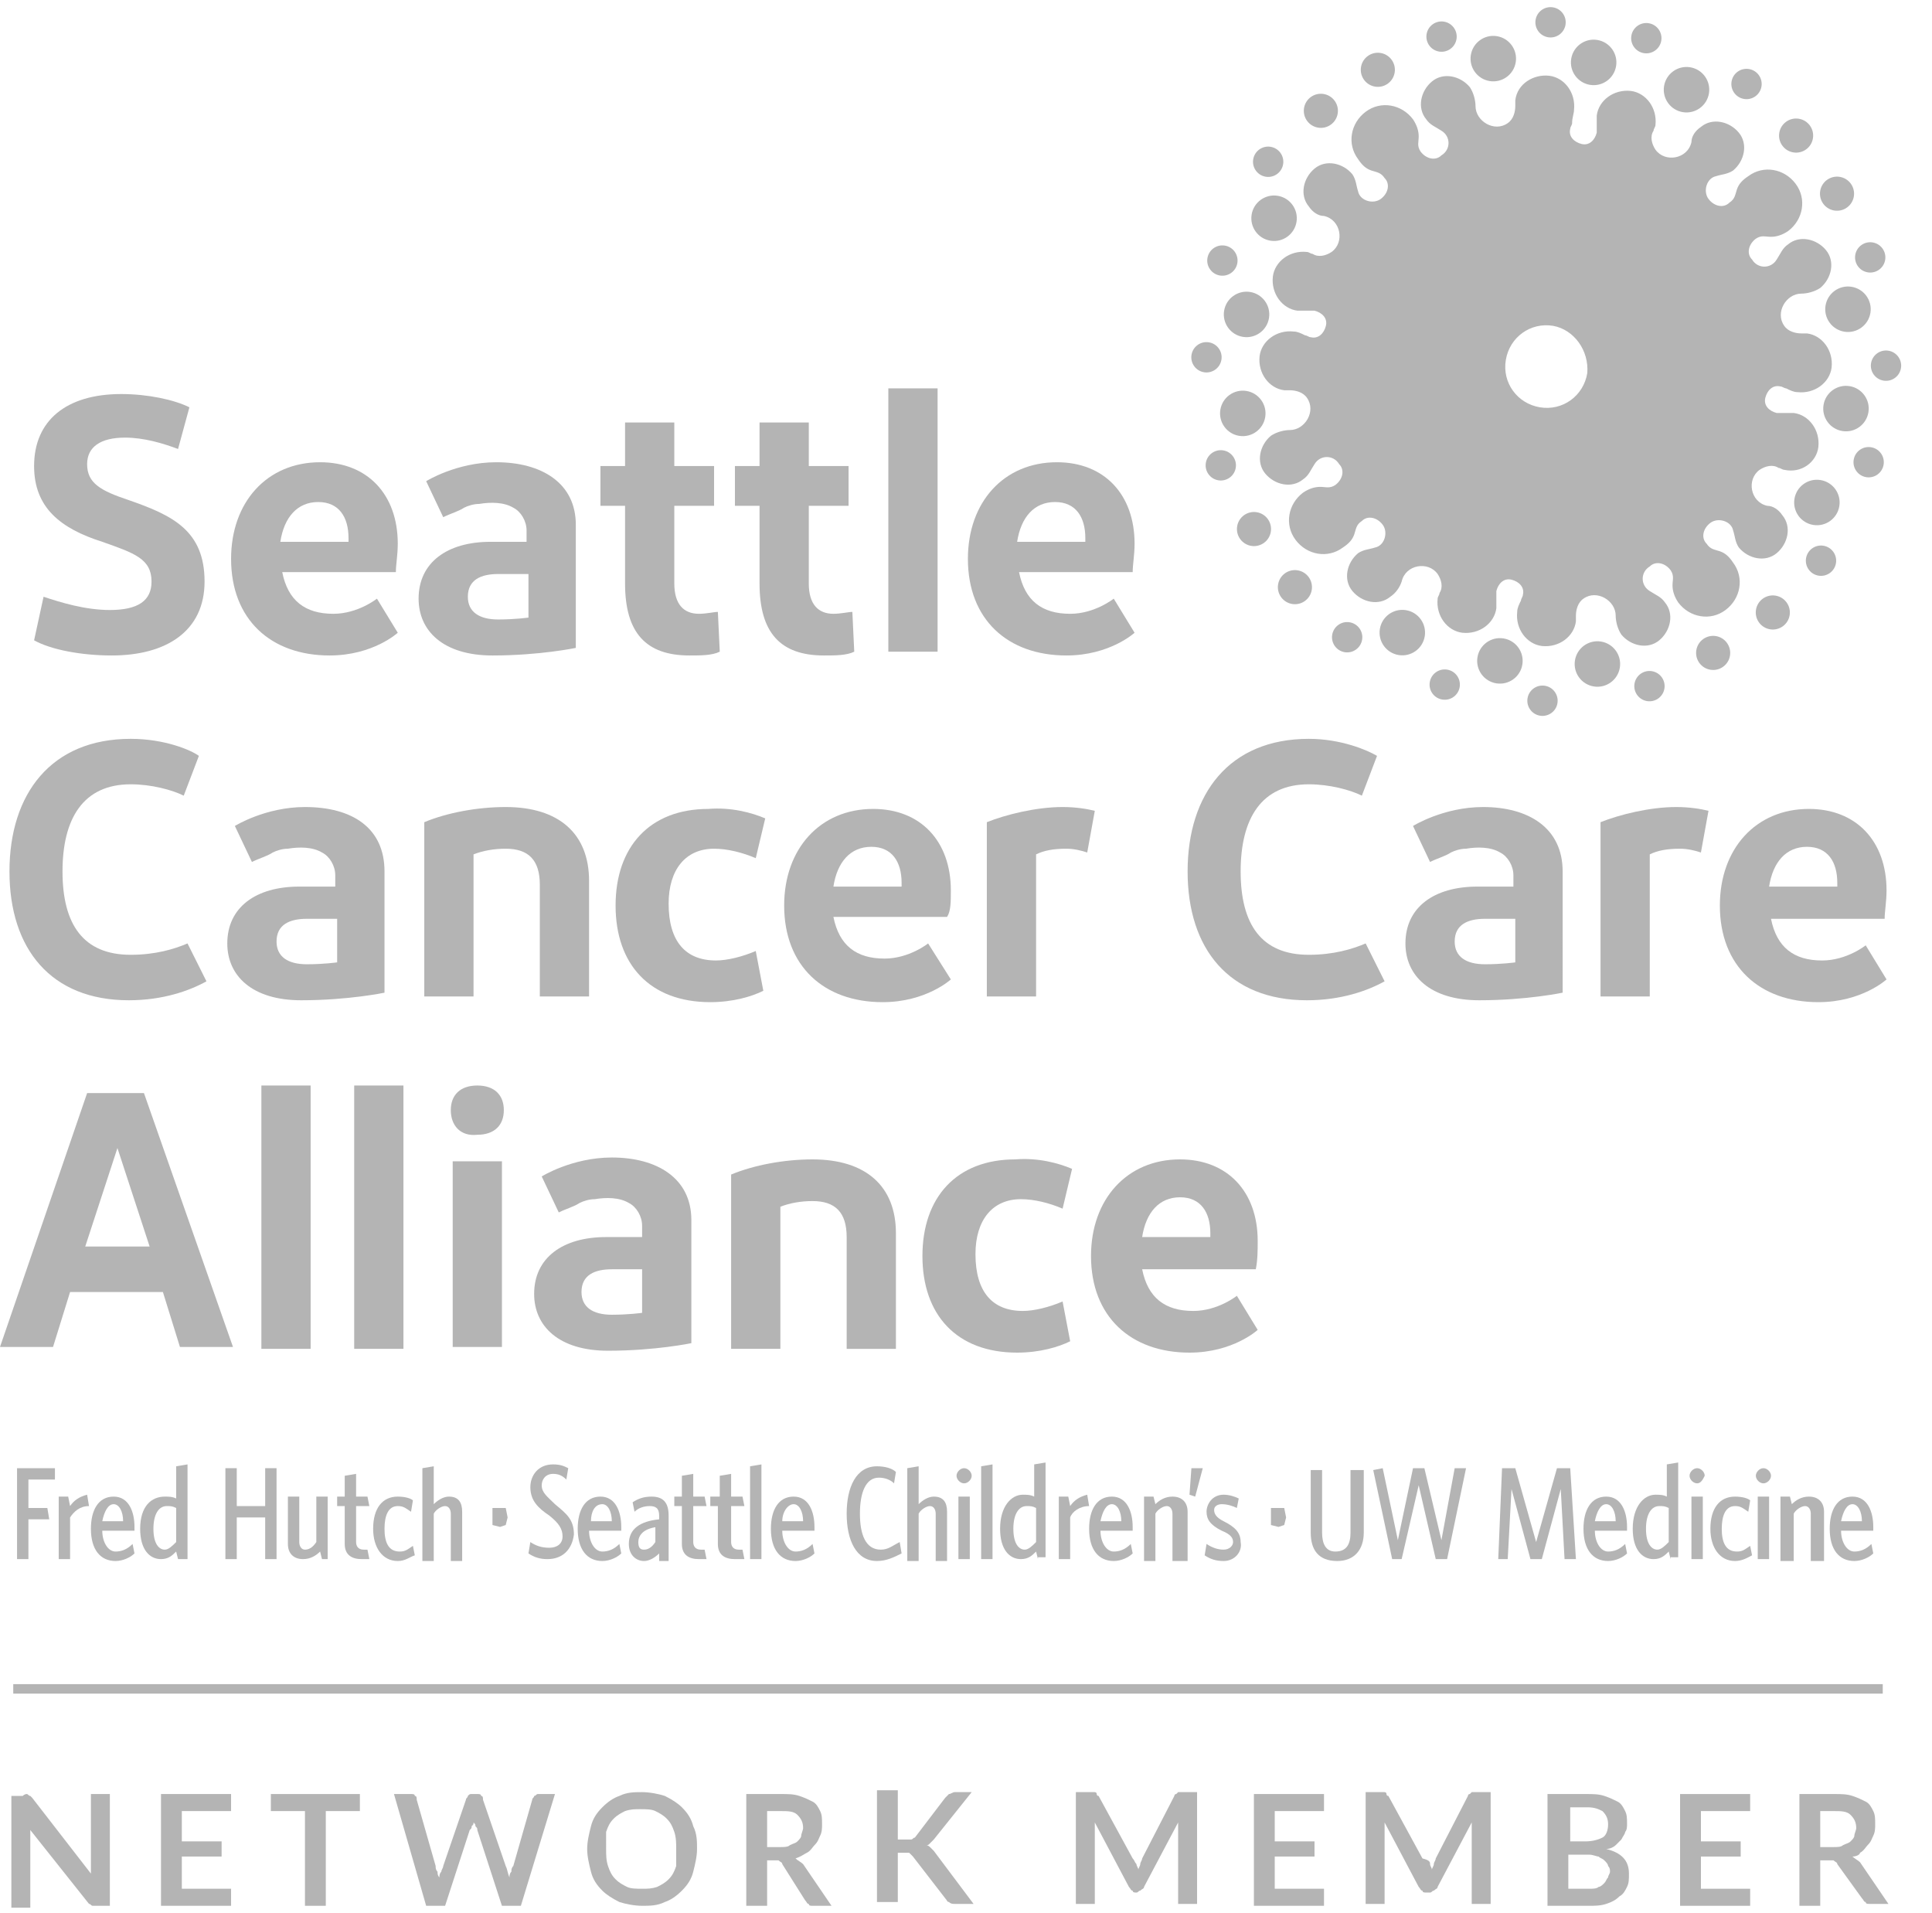 <?xml version="1.0" encoding="utf-8"?>
<!-- Generator: Adobe Illustrator 19.2.0, SVG Export Plug-In . SVG Version: 6.00 Build 0)  -->
<svg version="1.1" id="Layer_1" xmlns="http://www.w3.org/2000/svg" xmlns:xlink="http://www.w3.org/1999/xlink" x="0px" y="0px"
	 viewBox="0 0 102 101" style="enable-background:new 0 0 102 101;" xml:space="preserve">
<style type="text/css">
	.st0{fill:#B4B4B4;}
</style>
<rect x="0.7" y="88.9" class="st0" width="98.7" height="0.5"/>
<g>
	<path class="st0" d="M32.3,61.1c-2.1,0-3.7,1-3.7,1l0.9,1.9c0.4-0.2,0.8-0.3,1.1-0.5c0.2-0.1,0.5-0.2,0.8-0.2
		c0.6-0.1,1.3-0.1,1.8,0.2c0.4,0.2,0.7,0.7,0.7,1.2c0,0.1,0,0.2,0,0.3v0.3H32c-2.3,0-3.8,1.1-3.8,3c0,1.7,1.3,3,3.9,3
		c2.5,0,4.4-0.4,4.4-0.4v-6.5C36.5,62.2,34.7,61.1,32.3,61.1 M33.9,69.3c0,0-0.7,0.1-1.6,0.1c-1,0-1.6-0.4-1.6-1.2
		c0-0.9,0.7-1.2,1.6-1.2h1.6V69.3z"/>
	<path class="st0" d="M8.6,68.2H3.7l-0.9,2.9H0l4.6-13.4h3l4.7,13.4H9.5L8.6,68.2z M4.5,65.8h3.4l-1.7-5.2L4.5,65.8z"/>
	<path class="st0" d="M23.8,58.6c0-0.8,0.5-1.3,1.4-1.3c0.9,0,1.4,0.5,1.4,1.3c0,0.8-0.5,1.3-1.4,1.3C24.3,60,23.8,59.4,23.8,58.6
		 M26.5,71.1h-2.6v-9.8h2.6V71.1z"/>
	<path class="st0" d="M38.6,71.1V62c1.2-0.5,2.8-0.8,4.3-0.8c2.8,0,4.4,1.4,4.4,3.9v6.1h-2.6v-5.9c0-1.3-0.6-1.9-1.8-1.9
		c-0.6,0-1.2,0.1-1.7,0.3v7.5H38.6z"/>
	<path class="st0" d="M56.6,61.7l-0.5,2.1c-0.7-0.3-1.5-0.5-2.2-0.5c-1.5,0-2.4,1.1-2.4,2.9c0,2,0.9,3,2.5,3c0.6,0,1.4-0.2,2.1-0.5
		l0.4,2.1c-0.6,0.3-1.6,0.6-2.8,0.6c-3.2,0-5-2-5-5.1c0-3.1,1.8-5.1,4.9-5.1C54.8,61.1,55.9,61.4,56.6,61.7"/>
	<rect x="13.8" y="57.3" class="st0" width="2.6" height="13.9"/>
	<rect x="18.7" y="57.3" class="st0" width="2.6" height="13.9"/>
	<path class="st0" d="M66.4,65.5c0-2.6-1.6-4.3-4.1-4.3c-2.8,0-4.7,2.1-4.7,5.1c0,3.2,2.1,5.1,5.2,5.1c2.3,0,3.6-1.2,3.6-1.2
		l-1.1-1.8c0,0-1,0.8-2.3,0.8c-1.5,0-2.4-0.7-2.7-2.2h6C66.4,66.5,66.4,66,66.4,65.5 M63.9,65.3h-3.6c0.2-1.3,0.9-2.1,2-2.1
		c1.1,0,1.6,0.8,1.6,1.9V65.3z"/>
</g>
<path class="st0" d="M26.2,24.4c-2.1,0-3.7,1-3.7,1l0.9,1.9c0.4-0.2,0.8-0.3,1.1-0.5c0.2-0.1,0.5-0.2,0.8-0.2
	c0.6-0.1,1.3-0.1,1.8,0.2c0.4,0.2,0.7,0.7,0.7,1.2c0,0.1,0,0.2,0,0.3v0.3h-1.9c-2.3,0-3.8,1.1-3.8,3c0,1.7,1.3,3,3.9,3
	c2.5,0,4.4-0.4,4.4-0.4v-6.5C30.4,25.5,28.6,24.4,26.2,24.4 M27.9,32.6c0,0-0.7,0.1-1.6,0.1c-1,0-1.6-0.4-1.6-1.2
	c0-0.9,0.7-1.2,1.6-1.2h1.6V32.6z"/>
<path class="st0" d="M36.4,34.6c-2.3,0-3.4-1.2-3.4-3.8v-4.1h-1.3v-2.1h1.3v-2.3h2.6v2.3h2.1v2.1h-2.1v4.1c0,1.1,0.5,1.6,1.3,1.6
	c0.4,0,0.8-0.1,1-0.1l0.1,2.1C37.6,34.6,37,34.6,36.4,34.6"/>
<path class="st0" d="M43.5,34.6c-2.3,0-3.4-1.2-3.4-3.8v-4.1h-1.3v-2.1h1.3v-2.3h2.6v2.3h2.1v2.1h-2.1v4.1c0,1.1,0.5,1.6,1.3,1.6
	c0.4,0,0.8-0.1,1-0.1l0.1,2.1C44.7,34.6,44.1,34.6,43.5,34.6"/>
<rect x="46.9" y="20.5" class="st0" width="2.6" height="13.9"/>
<path class="st0" d="M59.9,28.7c0-2.6-1.6-4.3-4.1-4.3c-2.8,0-4.7,2.1-4.7,5.1c0,3.2,2.1,5.1,5.2,5.1c2.3,0,3.6-1.2,3.6-1.2
	l-1.1-1.8c0,0-1,0.8-2.3,0.8c-1.5,0-2.4-0.7-2.7-2.2h6C59.8,29.8,59.9,29.3,59.9,28.7 M57.3,28.6h-3.6c0.2-1.3,0.9-2.1,2-2.1
	c1.1,0,1.6,0.8,1.6,1.9V28.6z"/>
<path class="st0" d="M21,28.7c0-2.6-1.6-4.3-4.1-4.3c-2.8,0-4.7,2.1-4.7,5.1c0,3.2,2.1,5.1,5.2,5.1c2.3,0,3.6-1.2,3.6-1.2l-1.1-1.8
	c0,0-1,0.8-2.3,0.8c-1.5,0-2.4-0.7-2.7-2.2h6C20.9,29.8,21,29.3,21,28.7 M18.4,28.6h-3.6c0.2-1.3,0.9-2.1,2-2.1
	c1.1,0,1.6,0.8,1.6,1.9V28.6z"/>
<path class="st0" d="M2.3,31.5c0.9,0.3,2.2,0.7,3.5,0.7c1.5,0,2.2-0.5,2.2-1.5c0-1.2-0.9-1.5-2.6-2.1c-2.2-0.7-3.6-1.8-3.6-4
	c0-2.4,1.7-3.8,4.6-3.8c1.4,0,2.8,0.3,3.6,0.7l-0.6,2.2c-0.8-0.3-1.8-0.6-2.8-0.6c-1.3,0-2,0.5-2,1.4c0,1,0.7,1.4,2.2,1.9
	c2.3,0.8,4,1.6,4,4.3c0,2.6-2,3.9-4.9,3.9c-1.6,0-3.2-0.3-4.1-0.8L2.3,31.5z"/>
<path class="st0" d="M16.1,42.6c-2.1,0-3.7,1-3.7,1l0.9,1.9c0.4-0.2,0.8-0.3,1.1-0.5c0.2-0.1,0.5-0.2,0.8-0.2
	c0.6-0.1,1.3-0.1,1.8,0.2c0.4,0.2,0.7,0.7,0.7,1.2c0,0.1,0,0.2,0,0.3v0.3h-1.9c-2.3,0-3.8,1.1-3.8,3c0,1.7,1.3,3,3.9,3
	c2.5,0,4.4-0.4,4.4-0.4V46C20.3,43.7,18.6,42.6,16.1,42.6 M17.8,50.8c0,0-0.7,0.1-1.6,0.1c-1,0-1.6-0.4-1.6-1.2
	c0-0.9,0.7-1.2,1.6-1.2h1.6V50.8z"/>
<path class="st0" d="M22.4,52.6v-9.2c1.2-0.5,2.8-0.8,4.3-0.8c2.8,0,4.4,1.4,4.4,3.9v6.1h-2.6v-5.9c0-1.3-0.6-1.9-1.8-1.9
	c-0.6,0-1.2,0.1-1.7,0.3v7.5H22.4z"/>
<path class="st0" d="M40.4,43.2l-0.5,2.1c-0.7-0.3-1.5-0.5-2.2-0.5c-1.5,0-2.4,1.1-2.4,2.9c0,2,0.9,3,2.5,3c0.6,0,1.4-0.2,2.1-0.5
	l0.4,2.1c-0.6,0.3-1.6,0.6-2.8,0.6c-3.2,0-5-2-5-5.1c0-3.1,1.8-5.1,4.9-5.1C38.6,42.6,39.7,42.9,40.4,43.2"/>
<path class="st0" d="M56.1,42.6c0.7,0,1.3,0.1,1.7,0.2L57.4,45c-0.3-0.1-0.7-0.2-1.1-0.2c-0.7,0-1.2,0.1-1.6,0.3v7.5h-2.6v-9.2
	C53.1,43,54.7,42.6,56.1,42.6"/>
<path class="st0" d="M50.2,47c0-2.6-1.6-4.3-4.1-4.3c-2.8,0-4.7,2.1-4.7,5.1c0,3.2,2.1,5.1,5.2,5.1c2.3,0,3.6-1.2,3.6-1.2L49,49.8
	c0,0-1,0.8-2.3,0.8c-1.5,0-2.4-0.7-2.7-2.2h6C50.2,48.1,50.2,47.6,50.2,47 M47.7,46.8H44c0.2-1.3,0.9-2.1,2-2.1
	c1.1,0,1.6,0.8,1.6,1.9V46.8z"/>
<path class="st0" d="M9.9,49.8c-0.7,0.3-1.7,0.6-3,0.6c-2.5,0-3.6-1.6-3.6-4.4c0-2.8,1.1-4.6,3.6-4.6v0c1.1,0,2.2,0.3,2.8,0.6
	l0.8-2.1C10.1,39.6,8.7,39,6.9,39c-4.2,0-6.4,2.9-6.4,7c0,4.1,2.2,6.8,6.3,6.8c1.8,0,3.2-0.5,4.1-1L9.9,49.8z"/>
<path class="st0" d="M78.3,42.6c-2.1,0-3.7,1-3.7,1l0.9,1.9c0.4-0.2,0.8-0.3,1.1-0.5c0.2-0.1,0.5-0.2,0.8-0.2
	c0.6-0.1,1.3-0.1,1.8,0.2c0.4,0.2,0.7,0.7,0.7,1.2c0,0.1,0,0.2,0,0.3v0.3H78c-2.3,0-3.8,1.1-3.8,3c0,1.7,1.3,3,3.9,3
	c2.5,0,4.4-0.4,4.4-0.4V46C82.5,43.7,80.7,42.6,78.3,42.6 M80,50.8c0,0-0.7,0.1-1.6,0.1c-1,0-1.6-0.4-1.6-1.2c0-0.9,0.7-1.2,1.6-1.2
	H80V50.8z"/>
<path class="st0" d="M88.5,42.6c0.7,0,1.3,0.1,1.7,0.2L89.8,45c-0.3-0.1-0.7-0.2-1.1-0.2c-0.7,0-1.2,0.1-1.6,0.3v7.5h-2.6v-9.2
	C85.5,43,87.1,42.6,88.5,42.6"/>
<path class="st0" d="M99.6,47c0-2.6-1.6-4.3-4.1-4.3c-2.8,0-4.7,2.1-4.7,5.1c0,3.2,2.1,5.1,5.2,5.1c2.3,0,3.6-1.2,3.6-1.2l-1.1-1.8
	c0,0-1,0.8-2.3,0.8c-1.5,0-2.4-0.7-2.7-2.2h6C99.5,48.1,99.6,47.6,99.6,47 M97,46.8h-3.6c0.2-1.3,0.9-2.1,2-2.1
	c1.1,0,1.6,0.8,1.6,1.9V46.8z"/>
<path class="st0" d="M72.1,49.8c-0.7,0.3-1.7,0.6-3,0.6c-2.5,0-3.6-1.6-3.6-4.4c0-2.8,1.1-4.6,3.6-4.6v0c1.1,0,2.2,0.3,2.8,0.6
	l0.8-2.1c-0.5-0.3-1.9-0.9-3.6-0.9c-4.2,0-6.4,2.9-6.4,7c0,4.1,2.2,6.8,6.3,6.8c1.8,0,3.2-0.5,4.1-1L72.1,49.8z"/>
<g>
	<ellipse transform="matrix(0.157 -0.988 0.988 0.157 52.963 73.787)" class="st0" cx="69.7" cy="5.9" rx="0.9" ry="0.9"/>
	<ellipse transform="matrix(0.156 -0.988 0.988 0.156 48.103 73.409)" class="st0" cx="67" cy="8.5" rx="0.8" ry="0.8"/>
	<ellipse transform="matrix(0.156 -0.988 0.988 0.156 35.085 78.847)" class="st0" cx="63.7" cy="18.9" rx="0.8" ry="0.8"/>
	<ellipse transform="matrix(0.156 -0.988 0.988 0.156 62.259 76.807)" class="st0" cx="76.1" cy="2" rx="0.8" ry="0.8"/>
	<ellipse transform="matrix(0.156 -0.988 0.988 0.156 40.84 75.327)" class="st0" cx="64.5" cy="13.8" rx="0.8" ry="0.8"/>
	<ellipse transform="matrix(0.156 -0.988 0.988 0.156 33.841 83.234)" class="st0" cx="65.6" cy="21.8" rx="1.2" ry="1.2"/>
	<ellipse transform="matrix(0.156 -0.988 0.988 0.156 63.467 80.564)" class="st0" cx="78.9" cy="3.1" rx="1.2" ry="1.2"/>
	<ellipse transform="matrix(0.156 -0.988 0.988 0.156 45.305 76.203)" class="st0" cx="67.3" cy="11.6" rx="1.2" ry="1.2"/>
	<ellipse transform="matrix(0.156 -0.988 0.988 0.156 39.146 79.018)" class="st0" cx="65.8" cy="16.6" rx="1.2" ry="1.2"/>
	<ellipse transform="matrix(0.156 -0.988 0.988 0.156 57.746 74.935)" class="st0" cx="72.7" cy="3.7" rx="0.9" ry="0.9"/>
	<ellipse transform="matrix(0.156 -0.988 0.988 0.156 71.776 104.469)" class="st0" cx="97" cy="10.2" rx="0.9" ry="0.9"/>
	<ellipse transform="matrix(0.156 -0.988 0.988 0.156 66.135 110.194)" class="st0" cx="97.6" cy="16.4" rx="1.2" ry="1.2"/>
	<ellipse transform="matrix(0.157 -0.988 0.988 0.157 67.833 81.807)" class="st0" cx="81.8" cy="1.2" rx="0.8" ry="0.8"/>
	<ellipse transform="matrix(0.156 -0.988 0.988 0.156 69.904 108.981)" class="st0" cx="98.7" cy="13.6" rx="0.8" ry="0.8"/>
	<ellipse transform="matrix(0.156 -0.988 0.988 0.156 72.923 99.696)" class="st0" cx="94.8" cy="7.2" rx="0.9" ry="0.9"/>
	<ellipse transform="matrix(0.156 -0.988 0.988 0.156 71.385 87.561)" class="st0" cx="86.9" cy="2" rx="0.8" ry="0.8"/>
	<ellipse transform="matrix(0.157 -0.988 0.988 0.157 67.673 85.867)" class="st0" cx="84.1" cy="3.3" rx="1.2" ry="1.2"/>
	<ellipse transform="matrix(0.157 -0.988 0.988 0.157 73.286 94.821)" class="st0" cx="92.2" cy="4.5" rx="0.8" ry="0.8"/>
	<ellipse transform="matrix(0.156 -0.988 0.988 0.156 70.496 92.033)" class="st0" cx="89.1" cy="4.7" rx="1.2" ry="1.2"/>
	<ellipse transform="matrix(0.156 -0.988 0.988 0.156 36.505 112.863)" class="st0" cx="84.3" cy="35.1" rx="1.2" ry="1.2"/>
	<ellipse transform="matrix(0.156 -0.988 0.988 0.156 51.888 120.025)" class="st0" cx="96.2" cy="29.6" rx="0.8" ry="0.8"/>
	<path class="st0" d="M96,23.6c0.1-0.9-0.5-1.7-1.3-1.8c-0.2,0-0.4,0-0.6,0c-0.1,0-0.2,0-0.3,0c-0.4-0.1-0.7-0.4-0.6-0.8
		c0.1-0.4,0.4-0.7,0.8-0.6c0.1,0,0.2,0.1,0.3,0.1c0.2,0.1,0.4,0.2,0.6,0.2c0.9,0.1,1.7-0.5,1.8-1.3c0.1-0.9-0.5-1.7-1.3-1.8
		c-0.1,0-0.2,0-0.3,0c-0.3,0-0.7-0.1-0.9-0.4c-0.5-0.7,0.1-1.7,0.9-1.7c0.3,0,0.7-0.1,1-0.3c0.6-0.5,0.8-1.4,0.3-2
		c-0.5-0.6-1.4-0.8-2-0.3c-0.3,0.2-0.4,0.5-0.6,0.8c-0.3,0.5-1,0.5-1.3,0c-0.3-0.3-0.2-0.8,0.2-1.1c0.3-0.2,0.5-0.1,0.8-0.1
		c0.3,0,0.6-0.1,0.9-0.3c0.8-0.6,1-1.7,0.4-2.5c-0.6-0.8-1.7-1-2.5-0.4c-0.3,0.2-0.5,0.4-0.6,0.7c-0.1,0.3-0.1,0.5-0.4,0.7
		c-0.3,0.3-0.8,0.2-1.1-0.2c-0.3-0.4-0.1-1.1,0.4-1.2c0.3-0.1,0.6-0.1,0.9-0.3c0.6-0.5,0.8-1.4,0.3-2c-0.5-0.6-1.4-0.8-2-0.3
		c-0.3,0.2-0.5,0.5-0.5,0.8c-0.2,0.9-1.4,1.1-1.9,0.4c-0.2-0.3-0.3-0.7-0.1-1c0-0.1,0.1-0.2,0.1-0.3c0.1-0.9-0.5-1.7-1.3-1.8
		c-0.9-0.1-1.7,0.5-1.8,1.3c0,0.2,0,0.4,0,0.6c0,0.1,0,0.2,0,0.3c-0.1,0.4-0.4,0.7-0.8,0.6c-0.4-0.1-0.7-0.4-0.6-0.8
		c0-0.1,0.1-0.2,0.1-0.3C83,6.2,83.1,6,83.1,5.8c0.1-0.9-0.5-1.7-1.3-1.8C81,3.9,80.1,4.4,80,5.3c0,0.1,0,0.2,0,0.3
		c0,0.3-0.1,0.7-0.4,0.9c-0.7,0.5-1.7-0.1-1.7-0.9c0-0.3-0.1-0.7-0.3-1c-0.5-0.6-1.4-0.8-2-0.3c-0.6,0.5-0.8,1.4-0.3,2
		c0.2,0.3,0.5,0.4,0.8,0.6c0.5,0.3,0.5,1,0,1.3C75.8,8.5,75.3,8.4,75,8c-0.2-0.3-0.1-0.5-0.1-0.8c0-0.3-0.1-0.6-0.3-0.9
		c-0.6-0.8-1.7-1-2.5-0.4c-0.8,0.6-1,1.7-0.4,2.5c0.2,0.3,0.4,0.5,0.7,0.6c0.3,0.1,0.5,0.1,0.7,0.4c0.3,0.3,0.2,0.8-0.2,1.1
		c-0.4,0.3-1.1,0.1-1.2-0.4c-0.1-0.3-0.1-0.6-0.3-0.9c-0.5-0.6-1.4-0.8-2-0.3c-0.6,0.5-0.8,1.4-0.3,2c0.2,0.3,0.5,0.5,0.8,0.5
		c0.9,0.2,1.1,1.4,0.4,1.9c-0.3,0.2-0.7,0.3-1,0.1c-0.1,0-0.2-0.1-0.3-0.1c-0.9-0.1-1.7,0.5-1.8,1.3c-0.1,0.9,0.5,1.7,1.3,1.8
		c0.2,0,0.4,0,0.6,0c0.1,0,0.2,0,0.3,0c0.4,0.1,0.7,0.4,0.6,0.8c-0.1,0.4-0.4,0.7-0.8,0.6c-0.1,0-0.2-0.1-0.3-0.1
		c-0.2-0.1-0.4-0.2-0.6-0.2c-0.9-0.1-1.7,0.5-1.8,1.3c-0.1,0.9,0.5,1.7,1.3,1.8c0.1,0,0.2,0,0.3,0c0.3,0,0.7,0.1,0.9,0.4
		c0.5,0.7-0.1,1.7-0.9,1.7c-0.3,0-0.7,0.1-1,0.3c-0.6,0.5-0.8,1.4-0.3,2c0.5,0.6,1.4,0.8,2,0.3c0.3-0.2,0.4-0.5,0.6-0.8
		c0.3-0.5,1-0.5,1.3,0c0.3,0.3,0.2,0.8-0.2,1.1c-0.3,0.2-0.5,0.1-0.8,0.1c-0.3,0-0.6,0.1-0.9,0.3c-0.8,0.6-1,1.7-0.4,2.5
		c0.6,0.8,1.7,1,2.5,0.4c0.3-0.2,0.5-0.4,0.6-0.7c0.1-0.3,0.1-0.5,0.4-0.7c0.3-0.3,0.8-0.2,1.1,0.2c0.3,0.4,0.1,1.1-0.4,1.2
		c-0.3,0.1-0.6,0.1-0.9,0.3c-0.6,0.5-0.8,1.4-0.3,2c0.5,0.6,1.4,0.8,2,0.3c0.3-0.2,0.5-0.5,0.6-0.8c0.2-0.9,1.4-1.1,1.9-0.4
		c0.2,0.3,0.3,0.7,0.1,1c0,0.1-0.1,0.2-0.1,0.3c-0.1,0.9,0.5,1.7,1.3,1.8c0.9,0.1,1.7-0.5,1.8-1.3c0-0.2,0-0.4,0-0.6
		c0-0.1,0-0.2,0-0.3c0.1-0.4,0.4-0.7,0.8-0.6c0.4,0.1,0.7,0.4,0.6,0.8c0,0.1-0.1,0.2-0.1,0.3c-0.1,0.2-0.2,0.4-0.2,0.6
		c-0.1,0.9,0.5,1.7,1.3,1.8c0.9,0.1,1.7-0.5,1.8-1.3c0-0.1,0-0.2,0-0.3c0-0.3,0.1-0.7,0.4-0.9c0.7-0.5,1.7,0.1,1.7,0.9
		c0,0.3,0.1,0.7,0.3,1c0.5,0.6,1.4,0.8,2,0.3c0.6-0.5,0.8-1.4,0.3-2c-0.2-0.3-0.5-0.4-0.8-0.6c-0.5-0.3-0.5-1,0-1.3
		c0.3-0.3,0.8-0.2,1.1,0.2c0.2,0.3,0.1,0.5,0.1,0.8c0,0.3,0.1,0.6,0.3,0.9c0.6,0.8,1.7,1,2.5,0.4c0.8-0.6,1-1.7,0.4-2.5
		c-0.2-0.3-0.4-0.5-0.7-0.6c-0.3-0.1-0.5-0.1-0.7-0.4c-0.3-0.3-0.2-0.8,0.2-1.1c0.4-0.3,1.1-0.1,1.2,0.4c0.1,0.3,0.1,0.6,0.3,0.9
		c0.5,0.6,1.4,0.8,2,0.3c0.6-0.5,0.8-1.4,0.3-2c-0.2-0.3-0.5-0.5-0.8-0.5c-0.9-0.2-1.1-1.4-0.4-1.9c0.3-0.2,0.7-0.3,1-0.1
		c0.1,0,0.2,0.1,0.3,0.1C95.1,25,95.9,24.4,96,23.6z M83.8,19.7c-0.2,1.2-1.3,2-2.5,1.8c-1.2-0.2-2-1.3-1.8-2.5s1.3-2,2.5-1.8
		C83.1,17.4,83.9,18.5,83.8,19.7z"/>
	<ellipse transform="matrix(0.156 -0.988 0.988 0.156 30.085 84.452)" class="st0" cx="64.5" cy="24.6" rx="0.8" ry="0.8"/>
	<ellipse transform="matrix(0.156 -0.988 0.988 0.156 42.242 118.497)" class="st0" cx="90.5" cy="34.5" rx="0.9" ry="0.9"/>
	<ellipse transform="matrix(0.156 -0.988 0.988 0.156 54.666 117.223)" class="st0" cx="96" cy="26.6" rx="1.2" ry="1.2"/>
	<ellipse transform="matrix(0.157 -0.988 0.988 0.157 64.882 114.578)" class="st0" cx="99.5" cy="19.3" rx="0.8" ry="0.8"/>
	<ellipse transform="matrix(0.157 -0.988 0.988 0.157 60.826 114.408)" class="st0" cx="97.4" cy="21.6" rx="1.2" ry="1.2"/>
	<ellipse transform="matrix(0.156 -0.988 0.988 0.156 59.151 118.107)" class="st0" cx="98.7" cy="24.4" rx="0.8" ry="0.8"/>
	<ellipse transform="matrix(0.157 -0.988 0.988 0.157 47.004 119.637)" class="st0" cx="93.5" cy="32.3" rx="0.9" ry="0.9"/>
	<ellipse transform="matrix(0.156 -0.988 0.988 0.156 37.73 116.626)" class="st0" cx="87.1" cy="36.2" rx="0.8" ry="0.8"/>
	<ellipse transform="matrix(0.156 -0.988 0.988 0.156 27.067 93.737)" class="st0" cx="68.4" cy="31" rx="0.9" ry="0.9"/>
	<ellipse transform="matrix(0.156 -0.988 0.988 0.156 29.476 101.393)" class="st0" cx="74.1" cy="33.4" rx="1.2" ry="1.2"/>
	<ellipse transform="matrix(0.156 -0.988 0.988 0.156 28.213 88.964)" class="st0" cx="66.2" cy="28" rx="0.9" ry="0.9"/>
	<ellipse transform="matrix(0.157 -0.988 0.988 0.157 26.665 98.593)" class="st0" cx="71.1" cy="33.7" rx="0.8" ry="0.8"/>
	<ellipse transform="matrix(0.157 -0.988 0.988 0.157 32.1 111.603)" class="st0" cx="81.4" cy="37" rx="0.8" ry="0.8"/>
	<ellipse transform="matrix(0.156 -0.988 0.988 0.156 28.606 105.874)" class="st0" cx="76.3" cy="36.2" rx="0.8" ry="0.8"/>
	<ellipse transform="matrix(0.157 -0.988 0.988 0.157 32.288 107.557)" class="st0" cx="79.1" cy="34.9" rx="1.2" ry="1.2"/>
</g>
<polygon class="st0" points="1.5,78.1 1.5,79.6 2.5,79.6 2.6,80.2 1.5,80.2 1.5,82.3 0.9,82.3 0.9,77.5 2.9,77.5 2.9,78.1 "/>
<path class="st0" d="M3.7,80.1v2.2H3.1V79h0.5l0.1,0.5c0.2-0.3,0.5-0.5,0.9-0.6l0.1,0.6C4.2,79.5,3.9,79.8,3.7,80.1"/>
<path class="st0" d="M5.4,80.8c0,0.6,0.3,1.1,0.7,1.1c0.3,0,0.6-0.1,0.9-0.4L7.1,82c-0.2,0.2-0.6,0.4-1,0.4c-0.8,0-1.3-0.6-1.3-1.7
	c0-1,0.4-1.7,1.2-1.7c0.8,0,1.1,0.8,1.1,1.6v0.2H5.4z M5.4,80.3h1.1c0-0.5-0.2-0.9-0.5-0.9C5.7,79.4,5.5,79.8,5.4,80.3"/>
<path class="st0" d="M9.4,82.3l-0.1-0.4c-0.2,0.2-0.4,0.4-0.8,0.4c-0.6,0-1.1-0.5-1.1-1.6C7.4,79.5,8,79,8.7,79c0.2,0,0.4,0,0.6,0.1
	v-1.7l0.6-0.1v5H9.4z M9.3,79.6c-0.2-0.1-0.3-0.1-0.5-0.1c-0.4,0-0.7,0.4-0.7,1.2c0,0.8,0.3,1.1,0.6,1.1c0.2,0,0.4-0.2,0.6-0.4V79.6
	z"/>
<polygon class="st0" points="14,82.3 14,80.1 12.5,80.1 12.5,82.3 11.9,82.3 11.9,77.5 12.5,77.5 12.5,79.5 14,79.5 14,77.5 
	14.6,77.5 14.6,82.3 "/>
<path class="st0" d="M17,82.3l-0.1-0.4c-0.2,0.2-0.5,0.4-0.9,0.4c-0.5,0-0.8-0.3-0.8-0.8V79h0.6v2.4c0,0.2,0.1,0.4,0.3,0.4
	c0.2,0,0.4-0.1,0.6-0.4V79h0.6v3.3H17z"/>
<path class="st0" d="M19.1,82.3c-0.5,0-0.9-0.2-0.9-0.8v-2h-0.4V79h0.4v-1.1l0.6-0.1V79h0.6l0.1,0.5h-0.7v1.9c0,0.2,0.1,0.4,0.4,0.4
	c0.1,0,0.2,0,0.2,0l0.1,0.5C19.4,82.3,19.3,82.3,19.1,82.3"/>
<path class="st0" d="M21,82.4c-0.8,0-1.3-0.7-1.3-1.7c0-1.1,0.5-1.7,1.3-1.7c0.4,0,0.7,0.1,0.8,0.2l-0.1,0.6
	c-0.3-0.2-0.4-0.3-0.7-0.3c-0.5,0-0.7,0.5-0.7,1.2c0,0.7,0.2,1.2,0.8,1.2c0.3,0,0.4-0.1,0.7-0.3l0.1,0.5
	C21.6,82.2,21.4,82.4,21,82.4"/>
<path class="st0" d="M23.8,82.3v-2.4c0-0.2-0.1-0.4-0.3-0.4c-0.2,0-0.5,0.2-0.6,0.4v2.5h-0.6v-4.9l0.6-0.1v2
	c0.2-0.2,0.5-0.4,0.8-0.4c0.5,0,0.7,0.3,0.7,0.8v2.6H23.8z"/>
<polygon class="st0" points="26.7,80.5 26.4,80.6 26,80.5 26,80.1 26,79.6 26.4,79.6 26.7,79.6 26.8,80.1 "/>
<path class="st0" d="M28.9,82.3c-0.4,0-0.7-0.1-1-0.3l0.1-0.6c0.3,0.2,0.6,0.3,1,0.3c0.4,0,0.7-0.2,0.7-0.6c0-0.4-0.2-0.7-0.7-1.1
	c-0.6-0.4-1-0.8-1-1.5c0-0.6,0.4-1.2,1.2-1.2c0.4,0,0.6,0.1,0.8,0.2l-0.1,0.6c-0.2-0.2-0.4-0.3-0.7-0.3c-0.4,0-0.6,0.3-0.6,0.6
	c0,0.4,0.3,0.6,0.7,1c0.6,0.5,1,0.8,1,1.6C30.2,81.8,29.7,82.3,28.9,82.3"/>
<path class="st0" d="M31.1,80.8c0,0.6,0.3,1.1,0.7,1.1c0.3,0,0.6-0.1,0.9-0.4l0.1,0.5c-0.2,0.2-0.6,0.4-1,0.4
	c-0.8,0-1.3-0.6-1.3-1.7c0-1,0.4-1.7,1.2-1.7c0.8,0,1.1,0.8,1.1,1.6v0.2H31.1z M31.2,80.3h1.1c0-0.5-0.2-0.9-0.5-0.9
	C31.4,79.4,31.2,79.8,31.2,80.3"/>
<path class="st0" d="M34.8,82.3l0-0.3c-0.2,0.2-0.5,0.4-0.8,0.4c-0.4,0-0.8-0.3-0.8-0.9c0-0.8,0.6-1.2,1.6-1.3v-0.2
	c0-0.4-0.2-0.5-0.5-0.5c-0.3,0-0.6,0.1-0.8,0.3l-0.1-0.5c0.3-0.2,0.6-0.3,1-0.3c0.6,0,0.9,0.3,0.9,1v2.4H34.8z M34.7,80.6
	c-0.8,0.1-1,0.5-1,0.8c0,0.3,0.1,0.4,0.3,0.4c0.2,0,0.4-0.1,0.6-0.4V80.6z"/>
<path class="st0" d="M36.9,82.3c-0.5,0-0.9-0.2-0.9-0.8v-2h-0.4V79H36v-1.1l0.6-0.1V79h0.6l0.1,0.5h-0.7v1.9c0,0.2,0.1,0.4,0.4,0.4
	c0.1,0,0.2,0,0.2,0l0.1,0.5C37.2,82.3,37.1,82.3,36.9,82.3"/>
<path class="st0" d="M38.8,82.3c-0.5,0-0.9-0.2-0.9-0.8v-2h-0.4V79H38v-1.1l0.6-0.1V79h0.6l0.1,0.5h-0.7v1.9c0,0.2,0.1,0.4,0.4,0.4
	c0.1,0,0.2,0,0.2,0l0.1,0.5C39.1,82.3,39,82.3,38.8,82.3"/>
<polygon class="st0" points="39.6,82.3 39.6,77.4 40.2,77.3 40.2,82.3 "/>
<path class="st0" d="M41.3,80.8c0,0.6,0.3,1.1,0.7,1.1c0.3,0,0.6-0.1,0.9-0.4L43,82c-0.2,0.2-0.6,0.4-1,0.4c-0.8,0-1.3-0.6-1.3-1.7
	c0-1,0.4-1.7,1.2-1.7c0.8,0,1.1,0.8,1.1,1.6v0.2H41.3z M41.3,80.3h1.1c0-0.5-0.2-0.9-0.5-0.9C41.6,79.4,41.3,79.8,41.3,80.3"/>
<path class="st0" d="M46.3,82.4c-1.1,0-1.6-1.1-1.6-2.5c0-1.4,0.5-2.5,1.6-2.5c0.4,0,0.8,0.1,1,0.3l-0.1,0.6
	C47,78.1,46.7,78,46.4,78c-0.7,0-1,0.8-1,1.9c0,1.1,0.3,1.9,1.1,1.9c0.4,0,0.6-0.2,1-0.4l0.1,0.6C47.2,82.2,46.8,82.4,46.3,82.4"/>
<path class="st0" d="M49.4,82.3v-2.4c0-0.2-0.1-0.4-0.3-0.4c-0.2,0-0.5,0.2-0.6,0.4v2.5h-0.6v-4.9l0.6-0.1v2
	c0.2-0.2,0.5-0.4,0.8-0.4c0.5,0,0.7,0.3,0.7,0.8v2.6H49.4z"/>
<path class="st0" d="M50.9,78.3c-0.2,0-0.4-0.2-0.4-0.4c0-0.2,0.2-0.4,0.4-0.4c0.2,0,0.4,0.2,0.4,0.4C51.3,78.1,51.1,78.3,50.9,78.3
	 M50.6,79h0.6v3.3h-0.6V79z"/>
<polygon class="st0" points="51.8,82.3 51.8,77.4 52.4,77.3 52.4,82.3 "/>
<path class="st0" d="M54.8,82.3l-0.1-0.4c-0.2,0.2-0.4,0.4-0.8,0.4c-0.6,0-1.1-0.5-1.1-1.6c0-1.2,0.6-1.8,1.2-1.8
	c0.2,0,0.4,0,0.6,0.1v-1.7l0.6-0.1v5H54.8z M54.7,79.6c-0.2-0.1-0.3-0.1-0.5-0.1c-0.4,0-0.7,0.4-0.7,1.2c0,0.8,0.3,1.1,0.6,1.1
	c0.2,0,0.4-0.2,0.6-0.4V79.6z"/>
<path class="st0" d="M56.5,80.1v2.2h-0.6V79h0.5l0.1,0.5c0.2-0.3,0.5-0.5,0.9-0.6l0.1,0.6C57,79.5,56.6,79.8,56.5,80.1"/>
<path class="st0" d="M58.1,80.8c0,0.6,0.3,1.1,0.7,1.1c0.3,0,0.6-0.1,0.9-0.4l0.1,0.5c-0.2,0.2-0.6,0.4-1,0.4
	c-0.8,0-1.3-0.6-1.3-1.7c0-1,0.4-1.7,1.2-1.7c0.8,0,1.1,0.8,1.1,1.6v0.2H58.1z M58.1,80.3h1.1c0-0.5-0.2-0.9-0.5-0.9
	C58.4,79.4,58.2,79.8,58.1,80.3"/>
<path class="st0" d="M61.9,82.3v-2.4c0-0.2-0.1-0.4-0.3-0.4c-0.2,0-0.5,0.2-0.6,0.4v2.5h-0.6V79h0.5l0.1,0.4
	c0.2-0.2,0.5-0.4,0.9-0.4c0.5,0,0.8,0.3,0.8,0.8v2.6H61.9z"/>
<polygon class="st0" points="63.1,79 62.8,78.9 62.9,77.5 63.5,77.5 "/>
<path class="st0" d="M64.6,82.4c-0.4,0-0.7-0.1-1-0.3l0.1-0.6c0.3,0.2,0.6,0.3,0.9,0.3c0.3,0,0.5-0.2,0.5-0.4c0-0.2-0.1-0.4-0.6-0.6
	c-0.6-0.3-0.8-0.6-0.8-1c0-0.4,0.3-0.9,0.9-0.9c0.3,0,0.6,0.1,0.8,0.2l-0.1,0.5c-0.2-0.1-0.5-0.2-0.8-0.2c-0.2,0-0.4,0.1-0.4,0.3
	c0,0.2,0.1,0.4,0.5,0.6c0.6,0.3,0.9,0.6,0.9,1.1C65.6,81.9,65.2,82.4,64.6,82.4"/>
<polygon class="st0" points="67.8,80.5 67.5,80.6 67.1,80.5 67.1,80.1 67.1,79.6 67.5,79.6 67.8,79.6 67.9,80.1 "/>
<path class="st0" d="M70.6,82.4c-1,0-1.4-0.6-1.4-1.5v-3.3h0.6v3.3c0,0.6,0.2,1,0.7,1c0.6,0,0.8-0.4,0.8-1v-3.3H72v3.3
	C72,81.8,71.5,82.4,70.6,82.4"/>
<polygon class="st0" points="76.4,82.3 75.8,82.3 74.9,78.4 74,82.3 73.5,82.3 72.5,77.6 73,77.5 73.8,81.3 74.6,77.5 75.2,77.5 
	76.1,81.3 76.8,77.5 77.4,77.5 "/>
<polygon class="st0" points="82.6,82.3 82.4,78.6 81.4,82.3 80.8,82.3 79.8,78.6 79.6,82.3 79.1,82.3 79.3,77.5 80,77.5 81.1,81.4 
	82.2,77.5 82.9,77.5 83.2,82.3 "/>
<path class="st0" d="M84.2,80.8c0,0.6,0.3,1.1,0.7,1.1c0.3,0,0.6-0.1,0.9-0.4l0.1,0.5c-0.2,0.2-0.6,0.4-1,0.4
	c-0.8,0-1.3-0.6-1.3-1.7c0-1,0.4-1.7,1.2-1.7c0.8,0,1.1,0.8,1.1,1.6v0.2H84.2z M84.2,80.3h1.1c0-0.5-0.2-0.9-0.5-0.9
	C84.5,79.4,84.3,79.8,84.2,80.3"/>
<path class="st0" d="M88.2,82.3l-0.1-0.4c-0.2,0.2-0.4,0.4-0.8,0.4c-0.6,0-1.1-0.5-1.1-1.6c0-1.2,0.6-1.8,1.2-1.8
	c0.2,0,0.4,0,0.6,0.1v-1.7l0.6-0.1v5H88.2z M88.1,79.6c-0.2-0.1-0.3-0.1-0.5-0.1c-0.4,0-0.7,0.4-0.7,1.2c0,0.8,0.3,1.1,0.6,1.1
	c0.2,0,0.4-0.2,0.6-0.4V79.6z"/>
<path class="st0" d="M89.6,78.3c-0.2,0-0.4-0.2-0.4-0.4c0-0.2,0.2-0.4,0.4-0.4s0.4,0.2,0.4,0.4C89.9,78.1,89.8,78.3,89.6,78.3
	 M89.3,79h0.6v3.3h-0.6V79z"/>
<path class="st0" d="M91.6,82.4c-0.8,0-1.3-0.7-1.3-1.7c0-1.1,0.5-1.7,1.3-1.7c0.4,0,0.7,0.1,0.8,0.2l-0.1,0.6
	c-0.3-0.2-0.4-0.3-0.7-0.3c-0.5,0-0.7,0.5-0.7,1.2c0,0.7,0.2,1.2,0.8,1.2c0.3,0,0.4-0.1,0.7-0.3l0.1,0.5
	C92.3,82.2,92,82.4,91.6,82.4"/>
<path class="st0" d="M93.1,78.3c-0.2,0-0.4-0.2-0.4-0.4c0-0.2,0.2-0.4,0.4-0.4c0.2,0,0.4,0.2,0.4,0.4C93.5,78.1,93.3,78.3,93.1,78.3
	 M92.8,79h0.6v3.3h-0.6V79z"/>
<path class="st0" d="M95.6,82.3v-2.4c0-0.2-0.1-0.4-0.3-0.4c-0.2,0-0.5,0.2-0.6,0.4v2.5H94V79h0.5l0.1,0.4c0.2-0.2,0.5-0.4,0.9-0.4
	c0.5,0,0.8,0.3,0.8,0.8v2.6H95.6z"/>
<path class="st0" d="M97.2,80.8c0,0.6,0.3,1.1,0.7,1.1c0.3,0,0.6-0.1,0.9-0.4l0.1,0.5c-0.2,0.2-0.6,0.4-1,0.4
	c-0.8,0-1.3-0.6-1.3-1.7c0-1,0.4-1.7,1.2-1.7c0.8,0,1.1,0.8,1.1,1.6v0.2H97.2z M97.2,80.3h1.1c0-0.5-0.2-0.9-0.5-0.9
	C97.5,79.4,97.3,79.8,97.2,80.3"/>
<g>
	<path class="st0" d="M1.4,94.7C1.4,94.7,1.4,94.7,1.4,94.7c0.1,0,0.1,0.1,0.2,0.1c0,0,0.1,0.1,0.1,0.1l3.1,4c0-0.1,0-0.2,0-0.3
		c0-0.1,0-0.2,0-0.3v-3.6h1v5.9H5.1c-0.1,0-0.2,0-0.2,0c-0.1,0-0.1-0.1-0.2-0.1l-3.1-3.9c0,0.1,0,0.2,0,0.3c0,0.1,0,0.2,0,0.2v3.6
		h-1v-5.9h0.6C1.3,94.7,1.4,94.7,1.4,94.7z"/>
	<path class="st0" d="M12.2,94.7v0.9H9.6v1.6h2.1V98H9.6v1.7h2.6v0.9H8.5v-5.9H12.2z"/>
	<path class="st0" d="M19,94.7v0.9h-1.8v5h-1.1v-5h-1.8v-0.9H19z"/>
	<path class="st0" d="M20.8,94.7h0.9c0.1,0,0.2,0,0.2,0.1c0.1,0,0.1,0.1,0.1,0.2l1,3.5c0,0.1,0,0.2,0.1,0.3c0,0.1,0,0.2,0.1,0.3
		c0-0.1,0-0.2,0.1-0.3c0-0.1,0.1-0.2,0.1-0.3l1.2-3.5c0-0.1,0.1-0.1,0.1-0.2c0.1-0.1,0.1-0.1,0.2-0.1h0.3c0.1,0,0.2,0,0.2,0.1
		c0.1,0,0.1,0.1,0.1,0.2l1.2,3.5c0.1,0.2,0.1,0.4,0.2,0.6c0-0.1,0-0.2,0.1-0.3c0-0.1,0-0.2,0.1-0.3l1-3.5c0-0.1,0.1-0.1,0.1-0.2
		c0.1,0,0.1-0.1,0.2-0.1h0.9l-1.8,5.9h-1l-1.3-4c0-0.1,0-0.1-0.1-0.2c0-0.1,0-0.1-0.1-0.2c0,0.1,0,0.1-0.1,0.2c0,0.1,0,0.1-0.1,0.2
		l-1.3,4h-1L20.8,94.7z"/>
	<path class="st0" d="M36.8,97.6c0,0.4-0.1,0.8-0.2,1.2c-0.1,0.4-0.3,0.7-0.6,1c-0.3,0.3-0.6,0.5-0.9,0.6c-0.4,0.2-0.8,0.2-1.2,0.2
		c-0.4,0-0.9-0.1-1.2-0.2c-0.4-0.2-0.7-0.4-0.9-0.6c-0.3-0.3-0.5-0.6-0.6-1c-0.1-0.4-0.2-0.8-0.2-1.2c0-0.4,0.1-0.8,0.2-1.2
		c0.1-0.4,0.3-0.7,0.6-1c0.3-0.3,0.6-0.5,0.9-0.6c0.4-0.2,0.8-0.2,1.2-0.2c0.4,0,0.9,0.1,1.2,0.2c0.4,0.2,0.7,0.4,0.9,0.6
		c0.3,0.3,0.5,0.6,0.6,1C36.8,96.8,36.8,97.2,36.8,97.6z M35.7,97.6c0-0.3,0-0.6-0.1-0.9c-0.1-0.3-0.2-0.5-0.4-0.7
		c-0.2-0.2-0.4-0.3-0.6-0.4c-0.2-0.1-0.5-0.1-0.8-0.1c-0.3,0-0.5,0-0.8,0.1c-0.2,0.1-0.4,0.2-0.6,0.4c-0.2,0.2-0.3,0.4-0.4,0.7
		C32,97,32,97.3,32,97.6c0,0.3,0,0.6,0.1,0.9c0.1,0.3,0.2,0.5,0.4,0.7c0.2,0.2,0.4,0.3,0.6,0.4c0.2,0.1,0.5,0.1,0.8,0.1
		c0.3,0,0.5,0,0.8-0.1c0.2-0.1,0.4-0.2,0.6-0.4c0.2-0.2,0.3-0.4,0.4-0.7C35.7,98.2,35.7,97.9,35.7,97.6z"/>
	<path class="st0" d="M40.5,98.3v2.3h-1.1v-5.9h1.8c0.4,0,0.7,0,1,0.1c0.3,0.1,0.5,0.2,0.7,0.3c0.2,0.1,0.3,0.3,0.4,0.5
		c0.1,0.2,0.1,0.4,0.1,0.7c0,0.2,0,0.4-0.1,0.6c-0.1,0.2-0.1,0.3-0.3,0.5c-0.1,0.1-0.2,0.3-0.4,0.4c-0.2,0.1-0.3,0.2-0.6,0.3
		c0.1,0.1,0.3,0.2,0.4,0.3l1.5,2.2h-1c-0.1,0-0.2,0-0.2-0.1c-0.1,0-0.1-0.1-0.2-0.2l-1.2-1.9c0-0.1-0.1-0.1-0.2-0.2
		c-0.1,0-0.1,0-0.2,0H40.5z M40.5,97.5h0.7c0.2,0,0.4,0,0.5-0.1c0.2-0.1,0.3-0.1,0.4-0.2c0.1-0.1,0.2-0.2,0.2-0.3
		c0-0.1,0.1-0.3,0.1-0.4c0-0.3-0.1-0.5-0.3-0.7c-0.2-0.2-0.5-0.2-0.9-0.2h-0.7V97.5z"/>
	<path class="st0" d="M47.5,97.1h0.3c0.1,0,0.2,0,0.3,0c0.1,0,0.1-0.1,0.2-0.1l1.6-2.1c0.1-0.1,0.1-0.1,0.2-0.2
		c0.1,0,0.2-0.1,0.3-0.1h0.9l-2,2.5c-0.1,0.1-0.1,0.1-0.2,0.2c-0.1,0.1-0.1,0.1-0.2,0.1c0.1,0,0.2,0.1,0.2,0.1
		c0.1,0.1,0.1,0.1,0.2,0.2l2.1,2.8h-1c-0.1,0-0.2,0-0.3-0.1c-0.1,0-0.1-0.1-0.2-0.2l-1.7-2.2c-0.1-0.1-0.1-0.1-0.2-0.2
		c-0.1,0-0.2,0-0.3,0h-0.3v2.6h-1.1v-5.9h1.1V97.1z"/>
	<path class="st0" d="M60,98.4c0,0.1,0.1,0.2,0.1,0.3c0-0.1,0.1-0.2,0.1-0.3c0-0.1,0.1-0.2,0.1-0.3l1.7-3.3c0,0,0-0.1,0.1-0.1
		c0,0,0,0,0.1-0.1c0,0,0.1,0,0.1,0c0,0,0.1,0,0.1,0h0.8v5.9h-1v-3.8c0-0.1,0-0.1,0-0.2c0-0.1,0-0.2,0-0.3l-1.8,3.4
		c0,0.1-0.1,0.1-0.2,0.2c-0.1,0-0.1,0.1-0.2,0.1H60c-0.1,0-0.2,0-0.2-0.1c-0.1,0-0.1-0.1-0.2-0.2l-1.8-3.4c0,0.1,0,0.2,0,0.3
		c0,0.1,0,0.2,0,0.2v3.8h-1v-5.9h0.8c0,0,0.1,0,0.1,0c0,0,0.1,0,0.1,0c0,0,0.1,0,0.1,0.1c0,0,0,0.1,0.1,0.1l1.8,3.3
		C59.9,98.2,59.9,98.3,60,98.4z"/>
	<path class="st0" d="M69.9,94.7v0.9h-2.6v1.6h2.1V98h-2.1v1.7h2.6v0.9h-3.7v-5.9H69.9z"/>
	<path class="st0" d="M75.5,98.4c0,0.1,0.1,0.2,0.1,0.3c0-0.1,0.1-0.2,0.1-0.3c0-0.1,0.1-0.2,0.1-0.3l1.7-3.3c0,0,0-0.1,0.1-0.1
		c0,0,0,0,0.1-0.1c0,0,0.1,0,0.1,0c0,0,0.1,0,0.1,0h0.8v5.9h-1v-3.8c0-0.1,0-0.1,0-0.2c0-0.1,0-0.2,0-0.3l-1.8,3.4
		c0,0.1-0.1,0.1-0.2,0.2c-0.1,0-0.1,0.1-0.2,0.1h-0.2c-0.1,0-0.2,0-0.2-0.1c-0.1,0-0.1-0.1-0.2-0.2l-1.8-3.4c0,0.1,0,0.2,0,0.3
		c0,0.1,0,0.2,0,0.2v3.8h-1v-5.9h0.8c0,0,0.1,0,0.1,0c0,0,0.1,0,0.1,0c0,0,0.1,0,0.1,0.1c0,0,0,0.1,0.1,0.1l1.8,3.3
		C75.5,98.2,75.5,98.3,75.5,98.4z"/>
	<path class="st0" d="M81.7,100.6v-5.9h2c0.4,0,0.7,0,1,0.1c0.3,0.1,0.5,0.2,0.7,0.3c0.2,0.1,0.3,0.3,0.4,0.5
		c0.1,0.2,0.1,0.4,0.1,0.7c0,0.1,0,0.3-0.1,0.4c0,0.1-0.1,0.2-0.2,0.4c-0.1,0.1-0.2,0.2-0.3,0.3c-0.1,0.1-0.3,0.2-0.5,0.2
		c0.8,0.2,1.2,0.6,1.2,1.3c0,0.3,0,0.5-0.1,0.7c-0.1,0.2-0.2,0.4-0.4,0.5c-0.2,0.2-0.4,0.3-0.7,0.4c-0.3,0.1-0.6,0.1-0.9,0.1H81.7z
		 M82.8,97.2h0.9c0.4,0,0.7-0.1,0.9-0.2c0.2-0.1,0.3-0.4,0.3-0.7c0-0.3-0.1-0.5-0.3-0.7c-0.2-0.1-0.4-0.2-0.8-0.2h-0.9V97.2z
		 M82.8,98v1.7h1.1c0.2,0,0.4,0,0.5-0.1c0.1,0,0.2-0.1,0.3-0.2c0.1-0.1,0.1-0.2,0.2-0.3c0-0.1,0.1-0.2,0.1-0.3c0-0.1,0-0.2-0.1-0.3
		c0-0.1-0.1-0.2-0.2-0.3c-0.1-0.1-0.2-0.1-0.3-0.2c-0.1,0-0.3-0.1-0.5-0.1H82.8z"/>
	<path class="st0" d="M92.4,94.7v0.9h-2.6v1.6h2.1V98h-2.1v1.7h2.6v0.9h-3.7v-5.9H92.4z"/>
	<path class="st0" d="M96.1,98.3v2.3H95v-5.9h1.8c0.4,0,0.7,0,1,0.1c0.3,0.1,0.5,0.2,0.7,0.3c0.2,0.1,0.3,0.3,0.4,0.5
		c0.1,0.2,0.1,0.4,0.1,0.7c0,0.2,0,0.4-0.1,0.6c-0.1,0.2-0.1,0.3-0.3,0.5c-0.1,0.1-0.2,0.3-0.4,0.4C98.2,97.9,98,98,97.8,98
		c0.1,0.1,0.3,0.2,0.4,0.3l1.5,2.2h-1c-0.1,0-0.2,0-0.2-0.1c-0.1,0-0.1-0.1-0.2-0.2L97,98.4c0-0.1-0.1-0.1-0.2-0.2
		c-0.1,0-0.1,0-0.2,0H96.1z M96.1,97.5h0.7c0.2,0,0.4,0,0.5-0.1c0.2-0.1,0.3-0.1,0.4-0.2c0.1-0.1,0.2-0.2,0.2-0.3
		c0-0.1,0.1-0.3,0.1-0.4c0-0.3-0.1-0.5-0.3-0.7c-0.2-0.2-0.5-0.2-0.9-0.2h-0.7V97.5z"/>
</g>
</svg>
